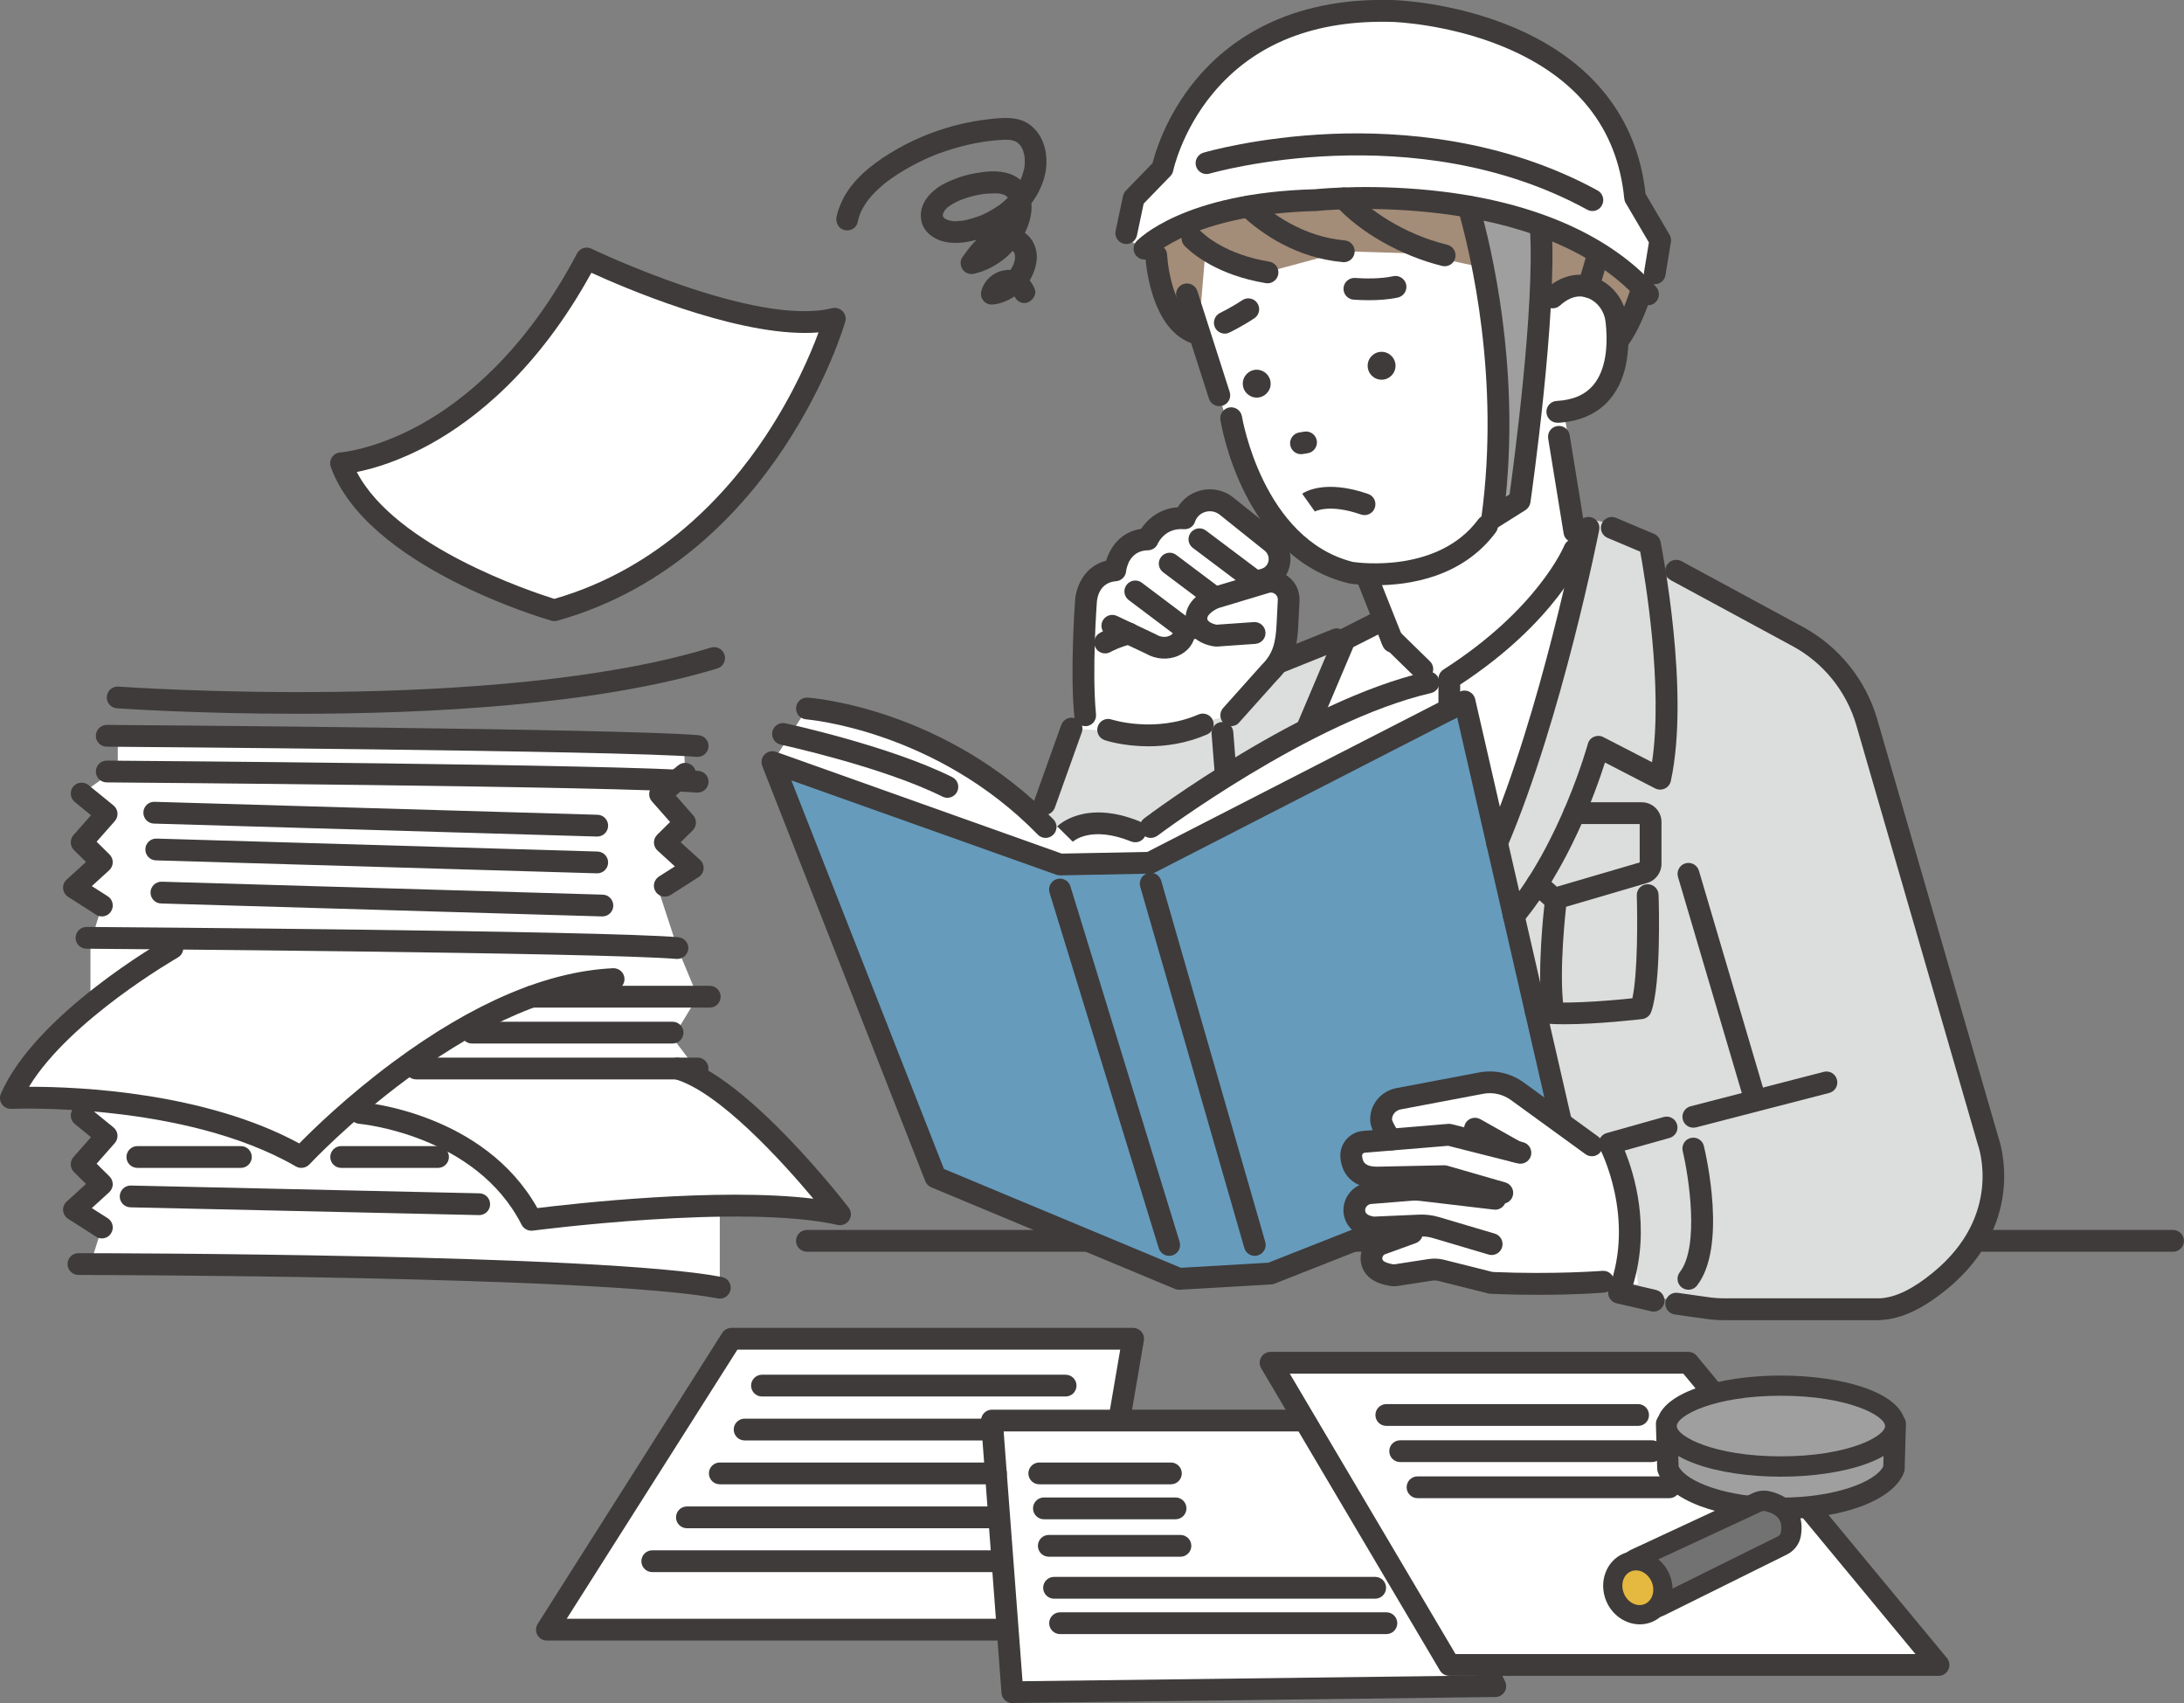 <?xml version="1.0" encoding="utf-8"?>
<!-- Generator: Adobe Illustrator 27.3.1, SVG Export Plug-In . SVG Version: 6.00 Build 0)  -->
<svg version="1.1" xmlns="http://www.w3.org/2000/svg" xmlns:xlink="http://www.w3.org/1999/xlink" x="0px" y="0px"
	 viewBox="0 0 286.85 223.65" style="enable-background:new 0 0 286.85 223.65;" xml:space="preserve">
<rect x="0" y="0" width="286.85" height="223.65" fill="#808080" stroke="none"/>
<style type="text/css">
	.st0{fill:#E5B83F;}
	.st1{fill:#669BBC;}
	.st2{fill:none;stroke:#000000;stroke-width:2;stroke-miterlimit:10;}
	.st3{fill:#E5B83F;stroke:#414042;stroke-width:4;stroke-miterlimit:10;}
	.st4{fill:#FFFFFF;}
	.st5{fill:#888888;}
	.st6{fill:#3E3B3A;}
	.st7{fill:#C8C9C8;}
	.st8{fill:#A7A9AC;stroke:#414042;stroke-width:2;stroke-miterlimit:10;}
	.st9{fill:#DBDDDC;}
	.st10{fill:#737272;}
	.st11{fill:#58595B;}
	.st12{fill:#414042;}
	.st13{fill:#D1D3D4;stroke:#414042;stroke-width:4;stroke-miterlimit:10;}
	.st14{fill:none;stroke:#414042;stroke-width:4;stroke-miterlimit:10;}
	.st15{fill:#DCDDDD;}
	.st16{fill:#A38C78;}
	.st17{fill:#9F9FA0;}
</style>
<g id="Layer_3">
</g>
<g id="Layer_1">
</g>
<g id="Layer_2">
	<g>
		<g>
			<g>
				<g>
					<path class="st6" d="M285.41,164.37H105.98c-0.79,0-1.43-0.64-1.43-1.43c0-0.79,0.64-1.43,1.43-1.43h179.43
						c0.79,0,1.43,0.64,1.43,1.43C286.85,163.73,286.21,164.37,285.41,164.37z"/>
				</g>
				<g>
					<g>
						<polygon class="st4" points="96.06,175.8 71.83,214 142.29,214 148.83,175.8 						"/>
						<path class="st6" d="M142.29,215.43H71.83c-0.52,0-1-0.28-1.25-0.74c-0.25-0.46-0.23-1.02,0.05-1.46l24.23-38.2
							c0.26-0.41,0.72-0.66,1.21-0.66h52.76c0.42,0,0.82,0.19,1.09,0.51c0.27,0.32,0.39,0.75,0.32,1.16l-6.54,38.2
							C143.58,214.93,142.99,215.43,142.29,215.43z M74.43,212.57h66.65l6.05-35.34H96.85L74.43,212.57z"/>
					</g>
					<g>
						<path class="st4" d="M11.87,166l1.52-4.81l-3.66-2.34l3.66-3.34l-2.66-2.62l3.29-3.72l-2.46-4.72l-10.12-0.27
							c0,0,6.27-9.01,10.44-12.2v-8.16l1.52-4.91l-4.75-2.6l4.75-3.08l-2.66-2.62l3.29-3.72l-3.29-2.68l4.73-3.39v-4.19l74.36,0.66
							l0.15,4.32l-2.11,1.72l2.11,4.68l-2.71,2.5l3.72,3.46l-4.29,3.56l2.28,6.96l2.66,6.39l-3.29,5.41l2.64,3.47
							c0,0,18.35,15.57,19.35,19.69c0,0-10.87-2.51-15.8-1.12v10.77C94.54,169.1,24.69,163.53,11.87,166z"/>
						<path class="st6" d="M39.11,93.73c-13.55,0-23.54-0.71-23.76-0.72c-0.79-0.06-1.38-0.74-1.32-1.53
							c0.06-0.79,0.75-1.38,1.53-1.32c0.49,0.04,49.59,3.51,77.81-5.12c0.76-0.23,1.56,0.19,1.79,0.95
							c0.23,0.76-0.19,1.56-0.95,1.79C78.28,92.63,55.95,93.73,39.11,93.73z"/>
						<path class="st6" d="M91.63,99.39c-0.04,0-0.08,0-0.12,0c-10.19-0.85-76.83-1.33-77.5-1.34c-0.79-0.01-1.43-0.65-1.42-1.44
							c0.01-0.79,0.65-1.42,1.44-1.42c2.75,0.02,67.42,0.49,77.72,1.35c0.79,0.07,1.37,0.76,1.31,1.54
							C92.99,98.82,92.36,99.39,91.63,99.39z"/>
						<path class="st6" d="M91.63,104.08c-0.04,0-0.08,0-0.12,0c-10.19-0.85-76.83-1.33-77.5-1.34c-0.79-0.01-1.43-0.65-1.42-1.44
							c0.01-0.79,0.65-1.42,1.43-1.42c0,0,0.01,0,0.01,0c2.75,0.02,67.42,0.49,77.72,1.35c0.79,0.07,1.37,0.76,1.31,1.54
							C92.99,103.52,92.36,104.08,91.63,104.08z"/>
						<path class="st6" d="M88.97,125.92c-0.04,0-0.08,0-0.12,0c-10.19-0.85-76.83-1.33-77.5-1.34c-0.79-0.01-1.43-0.65-1.42-1.44
							c0.01-0.79,0.65-1.42,1.43-1.42c0,0,0.01,0,0.01,0c2.75,0.02,67.42,0.49,77.72,1.35c0.79,0.07,1.37,0.76,1.31,1.54
							C90.33,125.35,89.71,125.92,88.97,125.92z"/>
						<path class="st6" d="M78.44,109.85c-0.01,0-0.03,0-0.04,0l-58.18-1.7c-0.79-0.02-1.41-0.68-1.39-1.47
							c0.02-0.79,0.68-1.42,1.47-1.39l58.18,1.7c0.79,0.02,1.41,0.68,1.39,1.47C79.85,109.24,79.21,109.85,78.44,109.85z"/>
						<path class="st6" d="M78.44,114.68c-0.01,0-0.03,0-0.04,0l-57.92-1.7c-0.79-0.02-1.41-0.68-1.39-1.47
							c0.02-0.79,0.69-1.42,1.47-1.39l57.92,1.7c0.79,0.02,1.41,0.68,1.39,1.47C79.85,114.07,79.21,114.68,78.44,114.68z"/>
						<path class="st6" d="M79.12,120.34c-0.01,0-0.03,0-0.04,0l-57.92-1.7c-0.79-0.02-1.41-0.68-1.39-1.47
							c0.02-0.79,0.69-1.41,1.47-1.39l57.92,1.7c0.79,0.02,1.41,0.68,1.39,1.47C80.53,119.73,79.89,120.34,79.12,120.34z"/>
						<path class="st6" d="M13.38,120.34c-0.26,0-0.53-0.07-0.77-0.23l-3.66-2.34c-0.37-0.24-0.62-0.64-0.66-1.08
							c-0.04-0.44,0.13-0.88,0.46-1.18l2.55-2.32l-1.58-1.56c-0.54-0.53-0.57-1.4-0.07-1.97l2.3-2.61l-2.13-1.74
							c-0.61-0.5-0.7-1.4-0.21-2.01c0.5-0.61,1.4-0.7,2.01-0.21l3.29,2.68c0.3,0.25,0.49,0.6,0.52,0.99
							c0.03,0.39-0.1,0.77-0.35,1.06l-2.39,2.71l1.69,1.67c0.28,0.28,0.43,0.65,0.43,1.05c-0.01,0.39-0.18,0.76-0.47,1.03
							l-2.28,2.08l2.09,1.33c0.67,0.43,0.86,1.31,0.44,1.98C14.32,120.11,13.85,120.34,13.38,120.34z"/>
						<path class="st6" d="M13.38,162.62c-0.26,0-0.53-0.07-0.77-0.23l-3.66-2.34c-0.37-0.24-0.62-0.64-0.66-1.08
							c-0.04-0.44,0.13-0.88,0.46-1.18l2.55-2.32l-1.58-1.56c-0.54-0.53-0.57-1.4-0.07-1.97l2.3-2.61l-2.13-1.74
							c-0.61-0.5-0.7-1.4-0.21-2.01c0.5-0.61,1.4-0.7,2.01-0.21l3.29,2.68c0.3,0.25,0.49,0.6,0.52,0.99
							c0.03,0.39-0.1,0.77-0.35,1.06l-2.39,2.71l1.69,1.67c0.28,0.28,0.43,0.65,0.43,1.05c-0.01,0.39-0.18,0.76-0.47,1.03
							l-2.28,2.08l2.09,1.33c0.67,0.43,0.86,1.31,0.44,1.98C14.32,162.39,13.85,162.62,13.38,162.62z"/>
						<path class="st6" d="M39.58,153.36c-0.24,0-0.49-0.06-0.72-0.19c-14.73-8.51-37.14-7.57-37.37-7.56
							c-0.49,0.02-0.96-0.21-1.24-0.62c-0.28-0.41-0.33-0.93-0.13-1.38c4.55-10.45,21.12-19.96,21.82-20.36
							c0.69-0.39,1.56-0.15,1.95,0.54c0.39,0.69,0.15,1.56-0.54,1.95c-0.15,0.09-14.2,8.15-19.54,16.97c0.07,0,0.14,0,0.21,0
							c6.39,0,22.86,0.71,35.29,7.44c1.74-1.78,6.23-6.17,12.32-10.69c10.48-7.77,20.2-11.91,28.89-12.32
							c0.79-0.03,1.46,0.57,1.5,1.36c0.04,0.79-0.57,1.46-1.36,1.5c-19.44,0.91-39.82,22.69-40.03,22.91
							C40.35,153.2,39.97,153.36,39.58,153.36z"/>
						<path class="st6" d="M93.23,132.31H69.79c-0.79,0-1.43-0.64-1.43-1.43s0.64-1.43,1.43-1.43h23.43c0.79,0,1.43,0.64,1.43,1.43
							S94.02,132.31,93.23,132.31z"/>
						<path class="st6" d="M88.34,137.03H61.99c-0.79,0-1.43-0.64-1.43-1.43c0-0.79,0.64-1.43,1.43-1.43h26.35
							c0.79,0,1.43,0.64,1.43,1.43C89.77,136.38,89.13,137.03,88.34,137.03z"/>
						<path class="st6" d="M91.62,141.74H54.65c-0.79,0-1.43-0.64-1.43-1.43c0-0.79,0.64-1.43,1.43-1.43h36.97
							c0.79,0,1.43,0.64,1.43,1.43C93.05,141.1,92.41,141.74,91.62,141.74z"/>
						<path class="st6" d="M69.79,161.61c-0.53,0-1.03-0.3-1.28-0.78c-6.01-11.84-21.19-13.25-21.34-13.26
							c-0.79-0.07-1.37-0.76-1.31-1.54c0.07-0.79,0.76-1.37,1.54-1.31c0.67,0.06,16.18,1.47,23.18,13.92
							c4.61-0.57,23.81-2.75,36.25-1.23c-4.04-4.82-12.41-14.09-18.25-15.72c-0.76-0.21-1.21-1-0.99-1.76
							c0.21-0.76,1-1.21,1.76-0.99c8.83,2.46,21.58,18.94,22.11,19.64c0.37,0.48,0.4,1.13,0.07,1.64c-0.32,0.51-0.93,0.76-1.52,0.63
							c-12.62-2.84-39.77,0.72-40.04,0.75C69.92,161.6,69.85,161.61,69.79,161.61z"/>
						<path class="st6" d="M94.54,170.53c-0.09,0-0.18-0.01-0.27-0.03c-15.48-3.01-83.29-3.08-83.97-3.08
							c-0.79,0-1.43-0.64-1.43-1.43c0-0.79,0.64-1.43,1.43-1.43c0,0,0,0,0,0c2.8,0,68.77,0.07,84.52,3.13
							c0.78,0.15,1.28,0.9,1.13,1.68C95.81,170.05,95.21,170.53,94.54,170.53z"/>
						<path class="st6" d="M62.94,159.56c-0.01,0-0.02,0-0.03,0l-45.78-1.02c-0.79-0.02-1.42-0.67-1.4-1.46
							c0.02-0.79,0.67-1.42,1.46-1.4l45.78,1.02c0.79,0.02,1.42,0.67,1.4,1.46C64.36,158.94,63.72,159.56,62.94,159.56z"/>
						<path class="st6" d="M31.64,153.36h-13.6c-0.79,0-1.43-0.64-1.43-1.43c0-0.79,0.64-1.43,1.43-1.43h13.6
							c0.79,0,1.43,0.64,1.43,1.43C33.07,152.72,32.43,153.36,31.64,153.36z"/>
						<path class="st6" d="M57.53,153.36H44.81c-0.79,0-1.43-0.64-1.43-1.43c0-0.79,0.64-1.43,1.43-1.43h12.72
							c0.79,0,1.43,0.64,1.43,1.43C58.96,152.72,58.32,153.36,57.53,153.36z"/>
					</g>
					<g>
						<path class="st4" d="M44.8,60.85c0,0,18.71-1.14,32.26-26.89c0,0,21.89,10.57,32.57,7.91c0,0-8.79,30.44-36.84,38.26
							C72.8,80.13,49.29,73.35,44.8,60.85z"/>
						<path class="st6" d="M72.8,81.56c-0.13,0-0.27-0.02-0.4-0.06c-0.99-0.28-24.27-7.13-28.95-20.18
							c-0.15-0.42-0.1-0.89,0.15-1.27c0.25-0.37,0.66-0.61,1.1-0.64c0.06,0,4.57-0.35,10.61-3.7c5.59-3.11,13.69-9.53,20.48-22.43
							c0.36-0.68,1.19-0.96,1.89-0.62c0.21,0.1,21.55,10.31,31.61,7.81c0.5-0.12,1.02,0.03,1.38,0.4c0.35,0.37,0.49,0.9,0.34,1.39
							c-0.09,0.32-2.32,7.92-8.08,16.59C97.59,66.9,88.1,77.35,73.18,81.51C73.06,81.54,72.93,81.56,72.8,81.56z M46.86,61.98
							C52,71.84,69.95,77.75,72.81,78.64c13.84-3.99,22.71-13.8,27.73-21.36c3.72-5.61,5.93-10.81,6.97-13.63
							c-0.58,0.05-1.19,0.07-1.81,0.07c-9.93,0-23.8-5.97-28.03-7.9c-7.03,12.81-15.34,19.29-21.14,22.49
							C52.38,60.6,48.91,61.57,46.86,61.98z"/>
					</g>
					<g>
						<polygon class="st4" points="130.28,186.54 132.97,222.22 196.39,221.42 179.08,186.54 						"/>
						<path class="st6" d="M132.97,223.65c-0.75,0-1.37-0.58-1.43-1.32l-2.69-35.68c-0.03-0.4,0.11-0.79,0.38-1.08
							c0.27-0.29,0.65-0.46,1.05-0.46h48.8c0.54,0,1.04,0.31,1.28,0.79l17.31,34.88c0.22,0.44,0.2,0.96-0.06,1.38
							c-0.26,0.42-0.71,0.68-1.2,0.68l-63.41,0.79C132.98,223.65,132.98,223.65,132.97,223.65z M131.82,187.97l2.48,32.8l59.79-0.75
							l-15.9-32.05H131.82z"/>
					</g>
					<g>
						<polygon class="st4" points="166.89,178.95 171.67,187.04 190.36,218.63 254.62,218.63 221.76,178.95 						"/>
						<path class="st6" d="M254.62,220.06h-64.27c-0.51,0-0.97-0.27-1.23-0.7l-23.47-39.68c-0.26-0.44-0.27-0.99-0.01-1.44
							c0.25-0.45,0.73-0.72,1.24-0.72h54.87c0.43,0,0.83,0.19,1.1,0.52l32.86,39.68c0.35,0.43,0.43,1.02,0.19,1.52
							C255.68,219.74,255.18,220.06,254.62,220.06z M191.17,217.2h60.41l-30.49-36.82H169.4L191.17,217.2z"/>
					</g>
					<g>
						<path class="st4" d="M168.05,86.97l12.83-5.17l8.8,6.94l18.5-17.92l6.97,3.2c0,0-13.34,56.73-26.57,60.1l-25.38-15.2
							L168.05,86.97z"/>
						<path class="st15" d="M160.55,89.61l16.1-5.67l-4.79,18.04l11.43,27l15.29-22.21l9.62-38.73l8.28,1.77l1.59,5.59l23.36,12.44
							l7.22,18.86l13.18,48.71c0,0-0.12,15.06-13.4,16.3l-26.01-0.21l-9.52-2.42l-0.99-17.89l-19.03-13l-32-4.38l-15.72-26.26
							L160.55,89.61z"/>
						<path class="st4" d="M142.52,93.92l-0.23-16.26c0,0,0.82-2.36,4.18-2.78c0,0,0.3-4.06,4.27-4.07c0,0,1.13-2.75,4.89-2.91
							c0,0,1.34-3.91,4.1-2.11l8.06,6.41l0.02,4.54l1.46,8.42l-8.39,10.08l0.1,3.65h-22.01L142.52,93.92z"/>
						<path class="st15" d="M134.34,118.06l6.39-22.39l11.02,0.71l9.94-2.46l1.5,24.99C163.2,118.91,135.97,127.44,134.34,118.06z"
							/>
						<path class="st4" d="M151.86,107.57c0,0,24.38-17.19,35.77-17.97c11.38-0.77,0.96,0,0.96,0l4.2,4.32l-40.43,24.14l-15.01,0.85
							l-35.88-18.83l4.53-7.04c0,0,19.32,0.7,31.35,16.49c0,0,5.53-4.1,11.78-0.56L151.86,107.57z"/>
						<path class="st4" d="M152.35,28.54l7.31,21.85l2.08,6.98c0,0,4.15,20.98,21.55,17.92c0,0,16.38-4.94,21.99-14.72l-0.52-21.92
							l3.43-19.99l-32.65-11.5L152.35,28.54z"/>
						<path class="st4" d="M200.84,41.49c0,0,5.13-7.37,10.62-1.72c0,0,5.26,11.66-6.71,14.31l-7.06-1.07L200.84,41.49z"/>
						<polygon class="st4" points="175.54,66.21 182.93,85.16 195.3,93.92 208.64,72.19 204.29,48.03 183.82,51.9 						"/>
						<path class="st16" d="M154.11,29.04c0.08,0.49,5.65,6.17,11.71,6.85L176.5,33l9.62,0.29l8.64,1.84l8.03,4.29l5.85-1.92
							l3.74,5.37l4.42-8.92l-22.15-23.59l-26.59,0.65l-14.49,13.44L154.11,29.04z"/>
						<path class="st17" d="M192.09,22.62c0,0,6.37,30.02,4.54,43.07l3.03-0.52c0,0,4.22-30.21,2.85-40.7l-5.89-7.7L192.09,22.62z"
							/>
						<path class="st16" d="M151.14,27.12c0,0,0.87,15.25,6.3,16.36l1.04-12.33l-4.15-6.68L151.14,27.12z"/>
						<path class="st4" d="M148.29,25.18v6.38l2.04,1.11c0,0,13.11-10.24,33.27-6.38c0,0,18.51-1.3,31.56,10.96l2.19-1.36l1.56-5.08
							l-4.16-4.89c0,0-3.18-21.66-27.94-24.1c0,0-20.88-4.16-30.92,12.75l-3,8.04L148.29,25.18z"/>
						<g>
							<polygon class="st1" points="101.46,100.07 122.87,154.59 154.85,167.93 166.89,167.22 206.05,151.78 192.36,92.11 
								151.06,113.29 139.22,113.52 							"/>
							<path class="st6" d="M154.85,169.36c-0.19,0-0.38-0.04-0.55-0.11l-31.99-13.34c-0.36-0.15-0.64-0.44-0.78-0.8l-21.41-54.51
								c-0.2-0.52-0.09-1.12,0.3-1.52c0.39-0.4,0.98-0.54,1.51-0.35l37.52,13.36l11.24-0.22l41.01-21.03
								c0.39-0.2,0.86-0.21,1.26-0.02c0.4,0.19,0.69,0.55,0.79,0.98l13.69,59.67c0.16,0.69-0.21,1.39-0.87,1.65l-39.16,15.44
								c-0.14,0.06-0.29,0.09-0.44,0.1l-12.04,0.7C154.91,169.36,154.88,169.36,154.85,169.36z M123.98,153.5l31.12,12.98
								l11.48-0.67l37.81-14.91l-13-56.68l-39.67,20.34c-0.19,0.1-0.41,0.15-0.63,0.16l-11.83,0.23c-0.17,0-0.34-0.02-0.51-0.08
								l-34.81-12.39L123.98,153.5z"/>
						</g>
						<path class="st4" d="M211.89,151.21l-13.93-8.64l-6.85-0.22l-8.62,2.47c0,0-2.02,3.3,0.25,4.81l-4.7,0.78
							c0,0-1.86,3.57,1.59,4.8c0,0-4.38,4.54,0.05,5.86l2.34,0.84c0,0-4.74,2.18-0.64,5.14l7.89-0.23l6.55,1.64l19.32,0.13
							l-1.59-11.96L211.89,151.21z"/>
						<path class="st6" d="M160.14,53.33c-0.61,0-1.17-0.39-1.36-0.99l-4.25-13.25c-0.24-0.75,0.17-1.56,0.93-1.8
							c0.75-0.24,1.56,0.17,1.8,0.93l4.25,13.25c0.24,0.75-0.17,1.56-0.93,1.8C160.43,53.31,160.28,53.33,160.14,53.33z"/>
						<path class="st6" d="M180.72,76.85c-2.01,0-3.39-0.22-3.56-0.25c-0.03-0.01-0.07-0.01-0.1-0.02
							c-13.76-3.41-16.65-20.71-16.77-21.44c-0.12-0.78,0.41-1.51,1.19-1.64c0.78-0.12,1.51,0.41,1.64,1.19l0,0
							c0.03,0.16,2.71,16.11,14.57,19.1c0.77,0.12,11.22,1.51,16.47-5.59c0.47-0.64,1.37-0.77,2-0.3c0.64,0.47,0.77,1.37,0.3,2
							C192.05,75.86,184.98,76.85,180.72,76.85z"/>
						<path class="st6" d="M204.54,55.51c-0.75,0-1.38-0.59-1.43-1.35c-0.05-0.79,0.56-1.47,1.35-1.51c2.16-0.12,3.74-0.81,4.82-2.1
							c1.96-2.34,1.84-6.19,1.6-8.28c-0.16-1.4-1.02-2.58-2.22-3.09c-0.46-0.19-1.87-0.78-3.77,0.94c-0.59,0.53-1.49,0.48-2.02-0.1
							c-0.53-0.59-0.49-1.49,0.1-2.02c2.1-1.9,4.51-2.41,6.8-1.45c2.15,0.91,3.67,2.97,3.95,5.4c0.36,3.11,0.27,7.45-2.25,10.45
							c-1.59,1.9-3.9,2.95-6.85,3.12C204.6,55.51,204.57,55.51,204.54,55.51z"/>
						<path class="st6" d="M166.89,50.38c0,1.01-0.82,1.83-1.83,1.83c-1.01,0-1.83-0.82-1.83-1.83c0-1.01,0.82-1.83,1.83-1.83
							C166.07,48.56,166.89,49.37,166.89,50.38z"/>
						<circle class="st6" cx="181.46" cy="48.03" r="1.83"/>
						<path class="st6" d="M179.77,39.42c-0.72,0-1.4-0.03-1.98-0.07c-0.79-0.05-1.38-0.74-1.33-1.52c0.05-0.79,0.74-1.38,1.52-1.33
							c1.13,0.08,3.29,0.15,5-0.23c0.77-0.17,1.53,0.32,1.71,1.09c0.17,0.77-0.32,1.54-1.09,1.71
							C182.36,39.34,181,39.42,179.77,39.42z"/>
						<path class="st6" d="M160.87,43.81c-0.53,0-1.05-0.3-1.29-0.81c-0.34-0.71-0.04-1.57,0.67-1.91l0,0
							c0.01-0.01,1.47-0.71,2.91-1.67c0.66-0.44,1.55-0.26,1.98,0.39c0.44,0.66,0.26,1.55-0.39,1.98c-1.62,1.08-3.2,1.84-3.27,1.87
							C161.28,43.76,161.07,43.81,160.87,43.81z"/>
						<path class="st6" d="M170.87,59.64c-0.69,0-1.29-0.5-1.41-1.2c-0.13-0.78,0.4-1.52,1.18-1.65l0.66-0.11
							c0.78-0.13,1.52,0.4,1.65,1.18c0.13,0.78-0.4,1.52-1.18,1.65l-0.66,0.11C171.03,59.63,170.95,59.64,170.87,59.64z"/>
						<path class="st6" d="M179.22,67.64c-0.16,0-0.31-0.03-0.47-0.08c-4.24-1.47-6.09-0.38-6.1-0.37c0.03-0.02,0.04-0.03,0.04-0.03
							l-1.66-2.33c0.29-0.2,2.98-1.94,8.66,0.03c0.75,0.26,1.14,1.07,0.88,1.82C180.37,67.27,179.81,67.64,179.22,67.64z"/>
						<path class="st6" d="M142.52,95.35c-0.73,0-1.35-0.55-1.42-1.29c-0.56-5.84,0.05-14.5,0.1-15.13c0.07-1.6,1.03-4.52,4.08-5.3
							c0.51-1.68,1.85-3.78,4.59-4.18c0.8-1.22,2.4-2.68,4.82-2.84c0.64-1.07,1.67-1.84,2.91-2.18c1.54-0.42,3.14-0.09,4.39,0.91
							l5.9,4.72c1.16,0.93,1.75,2.36,1.57,3.84c-0.17,1.44-1.05,2.67-2.35,3.29c-0.51,0.24-1.09,0.4-1.73,0.48
							c-0.56,1.34-1.8,2.92-4.1,3.33c-0.79,1.26-2.29,2.77-4.45,2.92c-0.28,0.82-0.9,1.67-2.08,2.19c-1.35,0.59-2.94,0.48-4.27-0.29
							l-5-2.36c-0.71-0.34-1.02-1.19-0.68-1.9c0.34-0.71,1.19-1.02,1.9-0.68l5.06,2.39c0.04,0.02,0.09,0.04,0.13,0.07
							c0.54,0.33,1.18,0.38,1.71,0.15c0.51-0.22,0.6-0.58,0.57-0.85c-0.1-0.47,0.05-0.93,0.39-1.27c0.34-0.35,0.85-0.46,1.33-0.36
							c2.12,0.45,3.13-1.82,3.17-1.92c0.22-0.5,0.7-0.84,1.25-0.86c2.11-0.1,2.52-1.83,2.58-2.17c0.11-0.72,0.73-1.22,1.46-1.2
							c0.64,0.02,1.15-0.06,1.54-0.25c0.58-0.27,0.7-0.81,0.73-1.03c0.06-0.49-0.14-0.97-0.52-1.27l-5.9-4.72
							c-0.53-0.42-1.2-0.56-1.85-0.38c-0.64,0.17-1.13,0.62-1.37,1.23c-0.01,0.03-0.02,0.05-0.02,0.06
							c-0.2,0.64-0.81,1.04-1.48,0.99c-2.4-0.19-3.32,1.69-3.42,1.91c-0.22,0.52-0.72,0.85-1.29,0.86c-2.42,0.04-2.82,2.34-2.87,2.8
							c-0.08,0.68-0.63,1.21-1.31,1.26c-2.27,0.17-2.5,2.34-2.53,2.77c0,0.01,0,0.03,0,0.04c-0.01,0.09-0.66,8.98-0.11,14.67
							c0.08,0.79-0.5,1.49-1.29,1.56C142.61,95.35,142.56,95.35,142.52,95.35z"/>
						<path class="st6" d="M164.78,77.69c-0.3,0-0.6-0.09-0.86-0.29l-7.25-5.45c-0.63-0.48-0.76-1.37-0.28-2
							c0.48-0.63,1.37-0.76,2-0.28l7.25,5.45c0.63,0.48,0.76,1.37,0.28,2C165.64,77.5,165.21,77.69,164.78,77.69z"/>
						<path class="st6" d="M160.88,80.89c-0.3,0-0.6-0.09-0.86-0.29l-7.25-5.45c-0.63-0.48-0.76-1.37-0.28-2
							c0.48-0.63,1.37-0.76,2-0.28l7.25,5.45c0.63,0.48,0.76,1.37,0.28,2C161.74,80.69,161.32,80.89,160.88,80.89z"/>
						<path class="st6" d="M155.58,83.96c-0.3,0-0.6-0.09-0.86-0.29l-6.47-4.87c-0.63-0.48-0.76-1.37-0.28-2
							c0.48-0.63,1.37-0.76,2-0.28l6.47,4.87c0.63,0.48,0.76,1.37,0.28,2C156.44,83.76,156.02,83.96,155.58,83.96z"/>
						<path class="st6" d="M150.83,98c-3.26,0-5.58-0.75-5.74-0.81c-0.75-0.25-1.15-1.06-0.9-1.81c0.25-0.75,1.06-1.15,1.81-0.9l0,0
							c0.06,0.02,5.69,1.82,11.41-0.66c0.72-0.31,1.57,0.02,1.88,0.74c0.31,0.72-0.02,1.57-0.74,1.88
							C155.78,97.64,153.08,98,150.83,98z"/>
						<path class="st6" d="M145.15,85.8c-0.5,0-0.99-0.26-1.25-0.73c-0.39-0.69-0.14-1.56,0.54-1.95c0.06-0.04,1.56-0.87,3.52-1.33
							c0.77-0.18,1.54,0.3,1.72,1.07c0.18,0.77-0.3,1.54-1.07,1.72c-1.54,0.36-2.75,1.03-2.77,1.04
							C145.63,85.74,145.39,85.8,145.15,85.8z"/>
						<path class="st6" d="M137.19,107.02c-0.16,0-0.32-0.03-0.48-0.08c-0.74-0.27-1.13-1.08-0.87-1.83l3.55-9.92
							c0.27-0.74,1.09-1.13,1.83-0.87c0.74,0.27,1.13,1.08,0.87,1.83l-3.55,9.92C138.32,106.65,137.77,107.02,137.19,107.02z"/>
						<path class="st6" d="M160.97,102.96c-0.74,0-1.37-0.57-1.42-1.32l-0.42-5.29c-0.06-0.79,0.53-1.48,1.31-1.54
							c0.79-0.06,1.48,0.53,1.54,1.31l0.42,5.29c0.06,0.79-0.53,1.48-1.31,1.54C161.04,102.96,161.01,102.96,160.97,102.96z"/>
						<path class="st6" d="M153.56,164.91c-0.61,0-1.18-0.4-1.37-1.01l-14.34-46.67c-0.23-0.76,0.19-1.56,0.95-1.79
							c0.76-0.23,1.56,0.19,1.79,0.95l14.34,46.67c0.23,0.76-0.19,1.56-0.95,1.79C153.84,164.89,153.7,164.91,153.56,164.91z"/>
						<path class="st6" d="M164.8,164.91c-0.62,0-1.19-0.41-1.37-1.04l-13.67-47.44c-0.22-0.76,0.22-1.55,0.98-1.77
							c0.76-0.22,1.55,0.22,1.77,0.98l13.67,47.44c0.22,0.76-0.22,1.55-0.98,1.77C165.07,164.89,164.93,164.91,164.8,164.91z"/>
						<path class="st6" d="M151.14,110.03c-0.43,0-0.86-0.2-1.14-0.57c-0.48-0.63-0.35-1.53,0.28-2
							c0.84-0.63,20.67-15.48,37.02-19.24c0.77-0.18,1.54,0.3,1.72,1.07c0.18,0.77-0.3,1.54-1.07,1.72
							c-15.75,3.63-35.74,18.59-35.94,18.74C151.74,109.93,151.44,110.03,151.14,110.03z"/>
						<path class="st6" d="M149.11,110.6c-0.18,0-0.36-0.03-0.54-0.1c-5.28-2.14-7.6-0.04-7.69,0.05l0.02-0.02l-2.04-2.01
							c0.15-0.15,3.63-3.57,10.79-0.67c0.73,0.3,1.09,1.13,0.79,1.86C150.21,110.27,149.68,110.6,149.11,110.6z"/>
						<path class="st6" d="M137.33,110.03c-0.37,0-0.74-0.14-1.02-0.43c-13.4-13.74-30.26-15.12-30.43-15.14
							c-0.79-0.06-1.38-0.74-1.32-1.53c0.06-0.79,0.74-1.38,1.53-1.32c0.73,0.05,18.09,1.44,32.27,15.99
							c0.55,0.57,0.54,1.47-0.03,2.02C138.05,109.89,137.69,110.03,137.33,110.03z"/>
						<path class="st6" d="M124.43,104.76c-0.21,0-0.43-0.05-0.64-0.15c-7.85-3.92-21.12-6.8-21.25-6.83
							c-0.77-0.17-1.26-0.93-1.1-1.7c0.17-0.77,0.93-1.26,1.7-1.1c0.56,0.12,13.75,2.99,21.93,7.07c0.71,0.35,0.99,1.21,0.64,1.92
							C125.46,104.47,124.96,104.76,124.43,104.76z"/>
						<path class="st6" d="M182.93,85.71c-0.57,0-1.11-0.34-1.33-0.9l-3.3-8.3c-0.29-0.73,0.07-1.57,0.8-1.86
							c0.73-0.29,1.57,0.07,1.86,0.8l3.3,8.3c0.29,0.73-0.07,1.57-0.8,1.86C183.29,85.68,183.11,85.71,182.93,85.71z"/>
						<path class="st6" d="M206.78,71.25c-0.69,0-1.3-0.5-1.41-1.2l-2.03-12.46c-0.13-0.78,0.4-1.52,1.18-1.64
							c0.78-0.13,1.52,0.4,1.64,1.18l2.03,12.46c0.13,0.78-0.4,1.52-1.18,1.64C206.93,71.25,206.85,71.25,206.78,71.25z"/>
						<path class="st6" d="M195.99,69.48c-0.27,0-0.54-0.08-0.77-0.23c-0.47-0.3-0.72-0.84-0.64-1.4
							c2.45-18.06-1.34-34.23-3.08-40.34c-0.22-0.76,0.22-1.55,0.98-1.77c0.76-0.22,1.55,0.22,1.77,0.98
							c1.7,5.95,5.28,21.14,3.52,38.51l0.5-0.31c0.55-3.96,3.33-24.82,2.68-34.78c-0.05-0.79,0.55-1.47,1.33-1.52
							c0.79-0.05,1.47,0.55,1.52,1.33c0.73,11.26-2.65,35.02-2.79,36.02c-0.06,0.42-0.3,0.78-0.65,1.01l-3.59,2.26
							C196.51,69.4,196.25,69.48,195.99,69.48z"/>
						<path class="st6" d="M212.44,46.24c-0.31,0-0.62-0.1-0.88-0.3c-0.62-0.49-0.74-1.38-0.25-2.01c1.65-2.12,2.74-5.67,2.75-5.7
							c0.23-0.76,1.03-1.18,1.78-0.95c0.76,0.23,1.18,1.03,0.95,1.78c-0.05,0.17-1.25,4.08-3.23,6.63
							C213.29,46.05,212.87,46.24,212.44,46.24z"/>
						<path class="st6" d="M208.64,39.1c-0.13,0-0.27-0.02-0.4-0.06c-0.76-0.22-1.19-1.02-0.97-1.77l1.04-3.56
							c0.22-0.76,1.02-1.19,1.77-0.97c0.76,0.22,1.19,1.02,0.97,1.77l-1.04,3.56C209.83,38.69,209.26,39.1,208.64,39.1z"/>
						<path class="st6" d="M166.48,37.2c-0.08,0-0.16-0.01-0.24-0.02c-6.23-1.04-9.51-3.75-10.63-4.87c-0.56-0.56-0.56-1.46,0-2.02
							c0.56-0.56,1.46-0.56,2.02,0c0.72,0.72,3.51,3.15,9.08,4.07c0.78,0.13,1.31,0.87,1.18,1.65
							C167.77,36.7,167.17,37.2,166.48,37.2z"/>
						<path class="st6" d="M176.5,34.43c-0.04,0-0.09,0-0.13-0.01c-6.13-0.55-10.67-3.71-13.4-6.26c-0.58-0.54-0.61-1.45-0.07-2.02
							c0.54-0.58,1.45-0.61,2.02-0.07c1.97,1.84,6.1,5,11.7,5.5c0.79,0.07,1.37,0.77,1.3,1.55
							C177.86,33.87,177.24,34.43,176.5,34.43z"/>
						<path class="st6" d="M189.75,34.96c-0.11,0-0.23-0.01-0.34-0.04c-5.32-1.3-10.8-4.4-13.97-7.91c-0.53-0.59-0.48-1.49,0.1-2.02
							c0.59-0.53,1.49-0.48,2.02,0.1c2.13,2.36,6.69,5.63,12.52,7.05c0.77,0.19,1.24,0.96,1.05,1.73
							C190.98,34.52,190.4,34.96,189.75,34.96z"/>
						<path class="st6" d="M217.35,37.32c-0.08,0-0.15-0.01-0.23-0.02c-0.78-0.13-1.31-0.86-1.18-1.64l0.63-3.82l-3.05-5.19
							c-0.11-0.18-0.17-0.38-0.19-0.59c-0.9-9.21-6.21-15.9-15.79-19.89c-7.32-3.05-14.51-3.29-14.58-3.29
							c-10.27-0.32-18.24,2.84-23.68,9.41c-4.09,4.94-5.18,10.08-5.19,10.13c-0.05,0.27-0.19,0.52-0.38,0.71l-3.5,3.61l-0.88,4.17
							c-0.16,0.77-0.92,1.27-1.7,1.1c-0.77-0.16-1.27-0.92-1.1-1.7l0.97-4.57c0.06-0.26,0.18-0.51,0.37-0.7l3.51-3.62
							c0.36-1.43,1.76-6.17,5.6-10.85c4.15-5.06,12.04-11,26.06-10.56c0.31,0.01,7.71,0.25,15.51,3.48
							c10.42,4.31,16.49,11.9,17.58,21.97l3.15,5.36c0.17,0.29,0.23,0.63,0.18,0.96l-0.71,4.33
							C218.64,36.82,218.04,37.32,217.35,37.32z"/>
						<path class="st6" d="M209.15,27.71c-0.23,0-0.47-0.06-0.69-0.18c-22.77-12.46-49.32-4.81-49.59-4.73
							c-0.76,0.22-1.55-0.21-1.78-0.97c-0.22-0.76,0.21-1.55,0.97-1.78c0.28-0.08,7.06-2.06,16.85-2.47
							c9.05-0.37,22.46,0.62,34.92,7.43c0.69,0.38,0.95,1.25,0.57,1.94C210.15,27.44,209.66,27.71,209.15,27.71z"/>
						<path class="st6" d="M196.63,112.13c-0.19,0-0.38-0.04-0.56-0.11c-0.73-0.31-1.07-1.15-0.76-1.88
							c7.14-16.79,11.87-40.86,11.92-41.1c0.15-0.78,0.9-1.28,1.68-1.13c0.78,0.15,1.28,0.9,1.13,1.68
							c-0.05,0.24-4.84,24.6-12.1,41.67C197.71,111.8,197.18,112.13,196.63,112.13z"/>
						<path class="st6" d="M198.83,121.71c-0.32,0-0.65-0.11-0.92-0.33c-0.61-0.51-0.68-1.41-0.18-2.02
							c7.18-8.56,10.79-21.55,10.82-21.68c0.11-0.42,0.41-0.76,0.8-0.93c0.4-0.17,0.85-0.16,1.23,0.04l6.4,3.3
							c1.49-9.91-0.93-24.25-1.55-27.65l-4.29-1.81c-0.73-0.31-1.07-1.15-0.76-1.87c0.31-0.73,1.15-1.07,1.87-0.76l5,2.11
							c0.44,0.18,0.75,0.57,0.85,1.04c0.16,0.8,3.89,19.7,1.35,31.41c-0.09,0.43-0.39,0.8-0.79,0.99c-0.4,0.19-0.87,0.18-1.27-0.02
							l-6.59-3.4c-1.25,3.92-4.81,13.83-10.88,21.08C199.64,121.53,199.23,121.71,198.83,121.71z"/>
						<path class="st6" d="M190.36,94.57c-0.79,0-1.43-0.64-1.43-1.43v-4.01c0-0.49,0.25-0.94,0.66-1.21
							c12.4-7.92,15.83-16.19,15.86-16.27c0.29-0.73,1.13-1.09,1.86-0.79c0.73,0.29,1.09,1.13,0.79,1.86
							c-0.15,0.37-3.69,8.9-16.32,17.18v3.23C191.79,93.93,191.15,94.57,190.36,94.57z"/>
						<path class="st6" d="M171.67,97.1c-0.19,0-0.38-0.04-0.56-0.11c-0.73-0.31-1.07-1.15-0.76-1.88l4.97-11.73
							c0.13-0.31,0.37-0.56,0.67-0.72l4.24-2.15c0.7-0.36,1.57-0.08,1.92,0.63c0.36,0.7,0.08,1.57-0.63,1.92l-3.77,1.91l-4.77,11.25
							C172.76,96.77,172.23,97.1,171.67,97.1z"/>
						<path class="st6" d="M186.81,89.29c-0.36,0-0.72-0.14-1-0.41l-4.01-3.92c-0.57-0.55-0.58-1.46-0.02-2.02
							c0.55-0.57,1.46-0.58,2.02-0.02l4.01,3.92c0.57,0.55,0.58,1.46,0.02,2.02C187.55,89.15,187.18,89.29,186.81,89.29z"/>
						<path class="st6" d="M246.93,173.36H226.5c-0.84,0-1.68-0.06-2.51-0.18l-4.03-0.57c-0.78-0.11-1.33-0.84-1.22-1.62
							c0.11-0.78,0.83-1.33,1.62-1.22l4.03,0.57c0.69,0.1,1.4,0.15,2.1,0.15h20.4c2.06-0.1,4.37-1.22,7.06-3.44
							c9.09-7.49,5.95-16.42,5.81-16.8c-0.01-0.03-0.02-0.07-0.03-0.1l-15.92-54.93c-1.28-4.41-4.32-8.19-8.36-10.37l-15.98-8.65
							c-0.69-0.38-0.95-1.24-0.58-1.94c0.38-0.69,1.24-0.95,1.94-0.58l15.98,8.65c4.7,2.55,8.26,6.96,9.74,12.09l15.91,54.89
							c0.16,0.44,1.01,3.08,0.71,6.66c-0.3,3.53-1.83,8.7-7.41,13.28c-3.2,2.63-6.07,3.97-8.78,4.09
							C246.97,173.36,246.95,173.36,246.93,173.36z"/>
						<path class="st6" d="M222.4,148.08c-0.64,0-1.22-0.43-1.38-1.07c-0.2-0.76,0.26-1.55,1.03-1.74l17.48-4.52
							c0.76-0.2,1.55,0.26,1.74,1.03c0.2,0.76-0.26,1.55-1.03,1.74l-17.48,4.52C222.64,148.06,222.52,148.08,222.4,148.08z"/>
						<path class="st6" d="M230.17,144.65c-0.62,0-1.19-0.4-1.37-1.03l-8.41-28.47c-0.22-0.76,0.21-1.55,0.97-1.78
							c0.76-0.22,1.55,0.21,1.78,0.97l8.41,28.47c0.22,0.76-0.21,1.55-0.97,1.78C230.44,144.63,230.31,144.65,230.17,144.65z"/>
						<path class="st6" d="M217.19,172.23c-0.11,0-0.22-0.01-0.32-0.04l-4.55-1.05c-0.4-0.09-0.74-0.36-0.94-0.72
							c-0.19-0.36-0.22-0.79-0.08-1.18c3.55-9.36-1.12-18.3-1.16-18.39c-0.2-0.38-0.22-0.84-0.05-1.24c0.17-0.4,0.51-0.7,0.93-0.82
							l7.49-2.11c0.76-0.21,1.55,0.23,1.76,0.99c0.21,0.76-0.23,1.55-0.99,1.76l-5.89,1.65c1.24,3.04,3.4,9.98,1.11,17.61l3.01,0.7
							c0.77,0.18,1.25,0.95,1.07,1.72C218.43,171.78,217.85,172.23,217.19,172.23z"/>
						<path class="st6" d="M209.08,151.83c-0.29,0-0.59-0.09-0.84-0.27l-9.79-7.11c-1.05-0.76-2.37-1.06-3.64-0.82l-10.84,2.05
							c-0.68,0.13-1.17,0.72-1.14,1.36c0.1,0.35,0.59,1.24,0.82,1.48c0.6,0.48,0.71,1.36,0.24,1.98c-0.48,0.63-1.38,0.75-2.01,0.27
							c-0.77-0.59-1.81-2.48-1.9-3.43c-0.19-2.14,1.3-4.06,3.45-4.46l10.84-2.05c2.04-0.39,4.17,0.09,5.85,1.31l9.79,7.11
							c0.64,0.46,0.78,1.36,0.32,2C209.96,151.63,209.52,151.83,209.08,151.83z M183.62,148.49c0.01,0,0.01,0.01,0.02,0.01
							C183.63,148.5,183.62,148.49,183.62,148.49z"/>
						<path class="st6" d="M197.32,158.07c-0.13,0-0.27-0.02-0.4-0.06l-7.38-2.13l-8.52,0.17c-2.91,0.05-4.77-1.47-4.97-4.08
							c-0.13-1.76,1.19-3.31,2.96-3.46l11.19-0.93c0.16-0.01,0.32,0,0.47,0.04l9.37,2.37c0.77,0.19,1.23,0.97,1.04,1.74
							c-0.19,0.77-0.97,1.23-1.74,1.04l-9.14-2.31l-10.95,0.91c-0.21,0.02-0.36,0.19-0.35,0.39c0.05,0.71,0.26,1.47,2.06,1.44
							l8.73-0.18c0.14,0,0.29,0.02,0.43,0.06l7.59,2.19c0.76,0.22,1.2,1.01,0.98,1.77C198.51,157.66,197.94,158.07,197.32,158.07z"
							/>
						<path class="st6" d="M199.05,152.64c-0.24,0-0.48-0.06-0.7-0.18l-5.33-3c-0.69-0.39-0.93-1.26-0.55-1.95
							c0.39-0.69,1.26-0.93,1.95-0.55l5.33,3c0.69,0.39,0.93,1.26,0.55,1.95C200.03,152.37,199.55,152.64,199.05,152.64z"/>
						<path class="st6" d="M195.92,164.8c-0.13,0-0.27-0.02-0.41-0.06l-7.33-2.17c-0.55-0.16-1.11-0.23-1.68-0.21l-6.05,0.26
							c-0.08,0-0.17,0-0.25-0.01c-2.25-0.3-3.16-1.5-3.52-2.44c-0.4-1.06-0.28-2.22,0.33-3.19c0.63-0.99,1.7-1.64,2.86-1.73
							l5.37-0.43c0.52-0.04,1.05-0.03,1.57,0.03l9.74,1.15c0.78,0.09,1.35,0.8,1.25,1.59c-0.09,0.78-0.8,1.35-1.59,1.25l-9.74-1.15
							c-0.33-0.04-0.68-0.05-1.01-0.02l-5.37,0.43c-0.27,0.02-0.52,0.17-0.67,0.41c-0.07,0.12-0.18,0.36-0.08,0.64
							c0.12,0.31,0.49,0.51,1.11,0.61l5.92-0.26c0.89-0.04,1.77,0.07,2.62,0.32l7.33,2.17c0.76,0.22,1.19,1.02,0.97,1.78
							C197.1,164.4,196.53,164.8,195.92,164.8z"/>
						<path class="st6" d="M201.99,170.03c-1.87,0-3.97-0.04-6.22-0.14c-0.1,0-0.19-0.02-0.28-0.04l-6.55-1.64
							c-0.28-0.07-0.58-0.09-0.86-0.04l-4.47,0.69c-0.36,0.06-0.73,0.05-1.09-0.01c-0.98-0.16-1.79-0.47-2.41-0.9
							c-1.02-0.71-1.54-1.92-1.38-3.16c0.17-1.28,1.02-2.34,2.22-2.78l4.03-1.46c0.74-0.27,1.56,0.12,1.83,0.86
							c0.27,0.74-0.12,1.56-0.86,1.83l-4.03,1.46c-0.29,0.11-0.35,0.38-0.36,0.46c-0.02,0.13,0,0.32,0.18,0.44
							c0.18,0.13,0.55,0.31,1.24,0.42c0.06,0.01,0.13,0.01,0.19,0l4.47-0.69c0.67-0.1,1.34-0.07,2,0.09l6.41,1.61
							c8.13,0.35,14.35-0.15,14.41-0.15c0.79-0.06,1.48,0.52,1.54,1.31c0.06,0.79-0.52,1.48-1.31,1.54
							C210.5,169.76,207.09,170.03,201.99,170.03z"/>
						<path class="st6" d="M221.76,169.36c-0.31,0-0.61-0.1-0.88-0.3c-0.62-0.48-0.74-1.38-0.25-2.01
							c2.62-3.38,1.16-12.62,0.38-15.9c-0.18-0.77,0.29-1.54,1.06-1.72c0.77-0.18,1.54,0.29,1.72,1.06
							c0.32,1.34,3.03,13.25-0.9,18.32C222.61,169.17,222.19,169.36,221.76,169.36z"/>
						<path class="st6" d="M204.12,119.46c-0.35,0-0.69-0.13-0.95-0.36l-2.21-1.98c-0.59-0.53-0.64-1.43-0.11-2.02
							c0.53-0.59,1.43-0.64,2.02-0.11l1.61,1.45l10.88-3.19v-5.04h-8.58c-0.79,0-1.43-0.64-1.43-1.43s0.64-1.43,1.43-1.43h8.85
							c1.43,0,2.59,1.16,2.59,2.59v5.51c0,1.14-0.77,2.17-1.86,2.49l-11.83,3.47C204.39,119.44,204.26,119.46,204.12,119.46z
							 M215.63,108.2L215.63,108.2L215.63,108.2z"/>
						<path class="st6" d="M205.5,134.5c-1.6,0-3.06-0.08-4.11-0.31c-0.77-0.17-1.26-0.93-1.09-1.7c0.17-0.77,0.93-1.26,1.7-1.09
							c2.59,0.57,9.13,0.04,12.4-0.31c0.72-3.32,0.67-10.69,0.58-13.5c-0.03-0.79,0.59-1.45,1.38-1.48
							c0.79-0.02,1.45,0.59,1.48,1.38c0.04,1.19,0.35,11.69-0.97,15.39c-0.18,0.51-0.64,0.87-1.18,0.94
							C215.39,133.85,209.93,134.5,205.5,134.5z M215.52,132.39L215.52,132.39L215.52,132.39z"/>
						<path class="st6" d="M203.95,133.82c-0.7,0-1.32-0.52-1.42-1.24c-0.69-5.1,0.29-13.52,0.33-13.88
							c0.09-0.78,0.8-1.34,1.59-1.25c0.78,0.09,1.35,0.8,1.25,1.59c-0.01,0.08-0.98,8.41-0.34,13.15c0.11,0.78-0.44,1.5-1.23,1.61
							C204.08,133.82,204.02,133.82,203.95,133.82z"/>
						<path class="st4" d="M159.41,83.43l8.98-0.3l0.61-5.48l-1.2-0.92l-9.02,3.35C158.79,80.08,155.38,82.48,159.41,83.43z"/>
						<path class="st6" d="M161.71,95.35c-0.34,0-0.68-0.12-0.95-0.36c-0.59-0.53-0.64-1.43-0.11-2.02l5.01-5.6
							c0.02-0.02,0.04-0.05,0.06-0.07c1.49-1.46,1.83-2.95,1.95-5.36l0.16-3.18c0.02-0.43-0.25-0.68-0.37-0.77
							c-0.12-0.09-0.44-0.27-0.85-0.12c-0.03,0.01-0.06,0.02-0.09,0.03l-6.45,1.94c-0.72,0.28-1.34,0.83-1.46,1.16
							c-0.08,0.22-0.04,0.34,0.01,0.42c0.11,0.2,0.46,0.46,1.09,0.6c0.02,0.01,0.05,0.01,0.09,0.01l4.88-0.34
							c0.79-0.05,1.47,0.54,1.53,1.33c0.06,0.79-0.54,1.47-1.33,1.53l-4.98,0.35c-0.06,0-0.12,0-0.19,0
							c-0.22-0.01-0.41-0.04-0.6-0.08c-1.37-0.29-2.43-1-2.99-2c-0.47-0.84-0.54-1.82-0.21-2.77c0.51-1.46,2.04-2.48,3.19-2.91
							c0.03-0.01,0.06-0.02,0.09-0.03l6.46-1.94c1.18-0.42,2.48-0.24,3.49,0.5c1.03,0.75,1.6,1.95,1.54,3.22l-0.16,3.18
							c-0.12,2.39-0.43,4.91-2.77,7.22l-4.98,5.56C162.5,95.19,162.11,95.35,161.71,95.35z"/>
						<path class="st6" d="M87.32,117.74c-0.47,0-0.93-0.23-1.21-0.66c-0.43-0.67-0.23-1.55,0.44-1.98l2.09-1.33l-2.28-2.08
							c-0.29-0.26-0.46-0.64-0.47-1.03c-0.01-0.39,0.15-0.77,0.43-1.05l1.69-1.67l-2.39-2.71c-0.26-0.29-0.39-0.68-0.35-1.06
							c0.03-0.39,0.22-0.75,0.52-0.99l3.29-2.68c0.61-0.5,1.51-0.41,2.01,0.21c0.5,0.61,0.41,1.51-0.21,2.01l-2.13,1.74l2.3,2.61
							c0.5,0.57,0.47,1.43-0.07,1.97l-1.58,1.56l2.55,2.32c0.33,0.3,0.5,0.74,0.46,1.18c-0.04,0.44-0.28,0.84-0.66,1.08l-3.66,2.34
							C87.85,117.67,87.58,117.74,87.32,117.74z"/>
						<path class="st6" d="M216.48,40.08c-0.39,0-0.79-0.16-1.07-0.48c-13.22-14.89-42.14-11.93-42.43-11.9
							c-0.04,0-0.08,0.01-0.12,0.01c-15.92,0.39-21.45,5.89-21.51,5.94c-0.55,0.56-1.45,0.58-2.02,0.04
							c-0.57-0.54-0.59-1.44-0.06-2.01c0.25-0.26,6.22-6.39,23.45-6.83c0.79-0.08,7.99-0.77,16.89,0.33
							c12.36,1.53,22.02,5.86,27.92,12.52c0.52,0.59,0.47,1.5-0.12,2.02C217.16,39.96,216.82,40.08,216.48,40.08z"/>
						<path class="st6" d="M156.8,45.09c-0.17,0-0.35-0.03-0.52-0.1c-5.31-2.09-5.83-11.01-5.85-11.39
							c-0.04-0.79,0.57-1.46,1.36-1.5c0.79-0.04,1.46,0.57,1.5,1.35h0c0.11,2.07,1.05,7.7,4.04,8.87c0.74,0.29,1.1,1.12,0.81,1.85
							C157.91,44.74,157.37,45.09,156.8,45.09z"/>
						<path class="st6" d="M168.05,88.4c-0.57,0-1.1-0.34-1.33-0.9c-0.3-0.73,0.06-1.57,0.79-1.86l7.51-3.02
							c0.73-0.3,1.57,0.06,1.86,0.79c0.3,0.73-0.06,1.57-0.79,1.86l-7.51,3.02C168.41,88.36,168.23,88.4,168.05,88.4z"/>
					</g>
					<path class="st6" d="M112.63,29.23c0.06-0.29,0.14-0.57,0.23-0.85c0.05-0.14,0.1-0.27,0.15-0.41c0.11-0.28-0.02,0.03-0.02,0.04
						c-0.01-0.03,0.12-0.26,0.14-0.3c0.26-0.53,0.57-1.02,0.92-1.49c0.16-0.22-0.01-0.01-0.02,0.03c0.02-0.05,0.1-0.13,0.14-0.17
						c0.09-0.11,0.19-0.23,0.29-0.34c0.22-0.25,0.46-0.49,0.7-0.73c0.22-0.21,0.44-0.41,0.67-0.61c0.11-0.1,0.23-0.19,0.35-0.29
						c0.08-0.06,0.4-0.31,0.15-0.13c1.06-0.81,2.19-1.52,3.36-2.16c0.6-0.33,1.21-0.64,1.84-0.92c0.15-0.07,0.3-0.14,0.45-0.21
						c0.08-0.04,0.5-0.21,0.23-0.1c0.33-0.13,0.65-0.27,0.99-0.39c1.28-0.48,2.6-0.88,3.94-1.19c0.67-0.15,1.34-0.28,2.02-0.39
						c0.16-0.03,0.33-0.05,0.49-0.07c-0.31,0.05,0.15-0.02,0.24-0.03c0.35-0.04,0.7-0.08,1.05-0.11c0.34-0.03,0.67-0.05,1.01-0.06
						c0.17,0,0.34,0,0.51,0.01c0.08,0,0.17,0.02,0.25,0.02c0.17,0-0.21-0.05,0.06,0.01c0.16,0.04,0.32,0.08,0.48,0.13
						c0.32,0.09-0.01-0.02-0.02-0.02c0.03,0,0.13,0.06,0.16,0.08c0.11,0.06,0.21,0.12,0.31,0.19c0.22,0.14-0.08-0.04-0.08-0.06
						c0,0.01,0.19,0.17,0.2,0.18c0.07,0.07,0.14,0.16,0.21,0.23c0.13,0.13-0.15-0.24-0.06-0.08c0.03,0.05,0.07,0.1,0.1,0.15
						c0.06,0.1,0.12,0.2,0.18,0.31c0.03,0.05,0.05,0.11,0.08,0.16c0.09,0.15-0.1-0.29-0.02-0.05c0.08,0.24,0.16,0.47,0.21,0.71
						c0.01,0.04,0.05,0.37,0.07,0.37c-0.04-0.01-0.03-0.32-0.02-0.1c0.01,0.1,0.02,0.19,0.02,0.29c0.01,0.26,0.01,0.51-0.01,0.77
						c0,0.05-0.01,0.1-0.01,0.14c0,0.02,0,0.03,0,0.05c-0.01,0.13-0.01,0.13,0,0c0-0.03,0.01-0.06,0.01-0.1
						c-0.01,0.05-0.01,0.09-0.02,0.14c-0.01,0.08-0.03,0.15-0.04,0.23c-0.05,0.26-0.13,0.51-0.21,0.77
						c-0.04,0.13-0.09,0.26-0.13,0.38c-0.02,0.05-0.04,0.14-0.07,0.19c0.19-0.26,0.03-0.08-0.02,0.03c-0.23,0.5-0.51,0.99-0.83,1.44
						c-0.06,0.09-0.16,0.19-0.21,0.29c0.12-0.24,0.1-0.13,0.04-0.05c-0.04,0.05-0.09,0.1-0.13,0.16c-0.2,0.23-0.41,0.46-0.62,0.67
						c-0.19,0.19-0.4,0.38-0.6,0.55c-0.1,0.09-0.21,0.18-0.32,0.26c-0.07,0.06-0.15,0.17,0.05-0.03c-0.06,0.06-0.14,0.11-0.21,0.15
						c-0.46,0.33-0.95,0.63-1.45,0.9c-0.25,0.13-0.5,0.25-0.75,0.37c-0.04,0.02-0.17,0.06-0.19,0.08c0.02-0.02,0.31-0.12,0.05-0.02
						c-0.15,0.06-0.29,0.11-0.44,0.17c-0.54,0.2-1.09,0.36-1.64,0.48c-0.13,0.03-0.27,0.06-0.4,0.08c-0.06,0.01-0.13,0.02-0.19,0.03
						c-0.14,0.03-0.12-0.05,0.11-0.01c-0.23-0.04-0.54,0.05-0.78,0.05c-0.12,0-0.25,0-0.37-0.01c-0.05,0-0.48-0.02-0.22-0.02
						c0.24,0.01-0.15-0.03-0.21-0.05c-0.13-0.03-0.26-0.06-0.38-0.11c-0.02-0.01-0.14-0.06-0.16-0.06c0.15-0.02,0.26,0.13,0.11,0.04
						c-0.1-0.05-0.2-0.1-0.29-0.16c-0.03-0.02-0.09-0.08-0.13-0.09c0.24,0.09,0.19,0.17,0.1,0.07c-0.03-0.04-0.08-0.08-0.11-0.11
						c-0.18-0.16,0.12,0.21,0.05,0.07c-0.03-0.06-0.18-0.38-0.1-0.15c0.08,0.25-0.03-0.16-0.05-0.2c-0.07-0.18,0,0.26,0.01,0.08
						c0-0.06,0-0.14,0-0.2c-0.01-0.19-0.07,0.27-0.01,0.09c0.02-0.08,0.04-0.16,0.06-0.24c0.06-0.25,0,0.05-0.03,0.06
						c0.02-0.01,0.08-0.15,0.09-0.18c0.03-0.06,0.07-0.12,0.11-0.18c0.15-0.26-0.03,0.05-0.04,0.04c-0.03-0.08,0.6-0.66,0.69-0.69
						c-0.02,0.01-0.26,0.18-0.03,0.02c0.06-0.04,0.12-0.08,0.18-0.12c0.11-0.07,0.22-0.14,0.33-0.2c0.29-0.17,0.6-0.31,0.91-0.45
						c-0.23,0.11-0.04,0.01,0.01-0.01c0.08-0.03,0.16-0.06,0.24-0.09c0.16-0.06,0.32-0.12,0.48-0.17c0.36-0.12,0.74-0.23,1.11-0.32
						c0.33-0.08,0.67-0.15,1.01-0.2c0.08-0.01,0.17-0.03,0.25-0.04c-0.06,0.01-0.28,0.03,0,0c0.19-0.02,0.38-0.04,0.58-0.05
						c0.31-0.02,0.61-0.03,0.92-0.03c0.15,0,0.31,0.01,0.46,0.02c0.28,0.01,0-0.01-0.04-0.01c0.1,0,0.24,0.04,0.34,0.06
						c0.15,0.03,0.29,0.08,0.43,0.12c0.14,0.04,0.14-0.02-0.03-0.02c0.04,0,0.18,0.09,0.2,0.11c0.06,0.04,0.13,0.08,0.19,0.12
						c-0.05-0.03-0.19-0.18-0.04-0.02c0.04,0.05,0.09,0.1,0.14,0.14c0.18,0.18-0.09-0.16-0.01-0.02c0.06,0.11,0.13,0.23,0.19,0.34
						c0.1,0.17-0.08-0.26-0.03-0.07c0.02,0.06,0.04,0.12,0.06,0.19c0.03,0.11,0.06,0.23,0.08,0.34c0.06,0.25-0.02-0.04-0.01-0.08
						c-0.02,0.07,0.02,0.23,0.02,0.31c0.01,0.27-0.06,0.56-0.04,0.83c0-0.04,0.06-0.33,0-0.07c-0.01,0.07-0.03,0.14-0.04,0.2
						c-0.03,0.15-0.07,0.3-0.11,0.45c-0.04,0.13-0.08,0.26-0.13,0.39c-0.02,0.05-0.17,0.46-0.1,0.26c0.08-0.19-0.1,0.21-0.12,0.25
						c-0.07,0.14-0.14,0.28-0.22,0.41c-0.13,0.24-0.28,0.47-0.44,0.7c-0.05,0.08-0.28,0.43-0.08,0.13c-0.08,0.13-0.2,0.24-0.3,0.36
						c-0.18,0.21-0.37,0.41-0.57,0.6c-0.1,0.09-0.2,0.19-0.31,0.28c-0.05,0.04-0.11,0.09-0.16,0.13c-0.22,0.18-0.05-0.02,0.01,0
						c-0.04-0.01-0.29,0.21-0.34,0.24c-0.11,0.08-0.23,0.15-0.35,0.22c-0.25,0.15-0.51,0.29-0.77,0.42
						c-0.06,0.03-0.13,0.06-0.19,0.09c-0.18,0.09,0.24-0.09,0.06-0.02c-0.13,0.05-0.26,0.1-0.39,0.15c-0.28,0.1-0.56,0.18-0.84,0.24
						c0.54,0.7,1.08,1.4,1.62,2.1c0.15-0.22,0.31-0.44,0.47-0.66c0.05-0.06,0.09-0.12,0.14-0.19c-0.01,0.01-0.15,0.18-0.04,0.06
						c0.1-0.12,0.19-0.24,0.3-0.36c0.18-0.2,0.36-0.4,0.56-0.58c0.1-0.09,0.2-0.18,0.3-0.27c0.02-0.02,0.17-0.13,0.03-0.03
						c-0.16,0.12,0.1-0.07,0.13-0.09c0.11-0.07,0.22-0.14,0.34-0.21c0.05-0.03,0.1-0.05,0.15-0.08c0.22-0.12-0.06,0.04-0.07,0.02
						c-0.01-0.04,0.57-0.17,0.63-0.19c0.26-0.07-0.08,0.03-0.1,0.01c0,0,0.2-0.02,0.19-0.02c0.09-0.01,0.19-0.01,0.28-0.01
						c0.05,0,0.42,0.04,0.18,0c-0.24-0.04,0.15,0.03,0.22,0.05c0.01,0,0.3,0.11,0.3,0.1c-0.02,0.02-0.32-0.17-0.09-0.04
						c0.04,0.02,0.08,0.04,0.12,0.06c0.05,0.03,0.1,0.07,0.15,0.09c0.13,0.06-0.12-0.07-0.11-0.09c0,0,0.26,0.25,0.26,0.25
						c-0.02,0.01-0.2-0.3-0.06-0.07c0.03,0.04,0.05,0.08,0.08,0.13c0.03,0.05,0.05,0.1,0.08,0.15c-0.13-0.24-0.04-0.1-0.02-0.02
						c0.01,0.06,0.03,0.11,0.04,0.17c0.01,0.05,0.04,0.29,0.02,0.09c-0.01-0.19,0,0.01,0,0.04c0,0.1,0,0.19,0,0.29
						c0,0.03,0.01,0.16-0.01,0.18c0.06-0.07,0.04-0.22,0-0.03c-0.03,0.13-0.06,0.27-0.09,0.4c-0.03,0.12-0.08,0.24-0.12,0.36
						c-0.01,0.03-0.08,0.2-0.01,0.02c0.09-0.21-0.05,0.1-0.06,0.11c-0.11,0.21-0.23,0.42-0.36,0.62c-0.03,0.04-0.06,0.08-0.09,0.13
						c-0.09,0.13,0.06-0.09,0.07-0.09c-0.04,0-0.23,0.27-0.27,0.31c-0.09,0.1-0.19,0.2-0.29,0.29c-0.05,0.05-0.1,0.09-0.15,0.14
						c-0.03,0.03-0.27,0.2-0.1,0.08c0.16-0.11,0.01-0.01-0.02,0.01c-0.07,0.05-0.14,0.1-0.21,0.14c-0.12,0.07-0.23,0.14-0.35,0.21
						c-0.05,0.02-0.09,0.05-0.14,0.07c-0.04,0.02-0.31,0.16-0.11,0.06c0.17-0.09,0.02-0.01-0.02,0.01
						c-0.08,0.03-0.16,0.06-0.24,0.09c-0.28,0.09-0.56,0.16-0.85,0.2c0.59,0.59,1.17,1.17,1.76,1.76c0.01-0.05,0.03-0.1,0.04-0.15
						c0.03-0.1,0.02-0.07-0.05,0.11c0.03-0.02,0.13-0.23,0.15-0.27c0.14-0.24-0.2,0.17,0.03-0.03c0.06-0.06,0.13-0.12,0.18-0.18
						c0.08-0.07,0.05-0.05-0.09,0.07c0.04-0.03,0.08-0.06,0.13-0.08c0.05-0.03,0.16-0.12,0.22-0.12c-0.17,0.07-0.21,0.09-0.11,0.05
						c0.05-0.02,0.1-0.03,0.15-0.04c0.29-0.09-0.29-0.01,0.02-0.01c0.06,0,0.27-0.03,0.3,0.01c-0.05-0.05-0.31-0.06-0.03,0.01
						c0.07,0.02,0.19,0.03,0.24,0.08c-0.19-0.08-0.21-0.08-0.07-0.01c0.03,0.02,0.06,0.03,0.09,0.05c0.04,0.03,0.09,0.05,0.13,0.08
						c0.09,0.06,0.06,0.04-0.09-0.07c0,0,0.22,0.21,0.22,0.22c-0.03-0.04-0.06-0.09-0.1-0.13c0.04,0.05,0.08,0.11,0.11,0.17
						c0.05,0.08,0.16,0.37,0.03,0.03c0.27,0.7,0.98,1.25,1.76,1c0.68-0.22,1.28-1.01,1-1.76c-0.56-1.47-1.95-2.62-3.59-2.53
						c-1.6,0.08-3.01,1.2-3.43,2.75c-0.13,0.49,0,1.03,0.37,1.39c0.39,0.39,0.87,0.45,1.39,0.37c2.86-0.44,5.22-2.96,5.51-5.82
						c0.15-1.55-0.6-3.16-2.04-3.84c-1.36-0.64-2.9-0.59-4.25,0.06c-1.52,0.72-2.57,2.13-3.51,3.48c-0.32,0.47-0.21,1.17,0.11,1.59
						c0.36,0.46,0.93,0.65,1.5,0.51c2.73-0.64,5.17-2.55,6.48-5.03c0.66-1.26,1.15-2.75,1.02-4.19c-0.07-0.81-0.26-1.62-0.73-2.3
						c-0.53-0.77-1.25-1.28-2.13-1.59c-1.54-0.55-3.42-0.31-4.97,0.01c-0.78,0.16-1.54,0.38-2.27,0.68
						c-0.75,0.3-1.51,0.62-2.18,1.09c-1.43,1.02-2.54,2.53-2.18,4.37c0.28,1.44,1.58,2.41,2.94,2.74c1.34,0.32,2.71,0.17,4.03-0.16
						c1.32-0.34,2.62-0.87,3.79-1.57c2.4-1.42,4.36-3.58,5.26-6.25c0.87-2.57,0.44-5.9-1.97-7.5c-1.42-0.93-3.21-0.8-4.81-0.63
						c-1.62,0.17-3.22,0.45-4.79,0.86c-3.05,0.8-6,2.06-8.67,3.72c-2.45,1.53-4.9,3.49-6.17,6.15c-0.32,0.67-0.59,1.37-0.74,2.1
						c-0.16,0.73,0.22,1.58,1,1.76C111.59,30.4,112.46,30.02,112.63,29.23L112.63,29.23z"/>
				</g>
			</g>
			<g>
				<g>
					<path class="st17" d="M242.64,186.96c-2.46-0.72-5.47-1.14-8.73-1.14c-3.26,0-6.27,0.42-8.73,1.14h-6.28l0.17,5.91
						c1.1,2.94,7.32,5.2,14.84,5.2c7.52,0,13.74-2.26,14.84-5.2l0.17-5.91H242.64z"/>
					<path class="st6" d="M233.91,199.47c-8.17,0-14.82-2.52-16.16-6.12c-0.05-0.14-0.08-0.3-0.09-0.45l-0.17-5.91
						c-0.01-0.38,0.13-0.75,0.4-1.02c0.27-0.27,0.63-0.43,1.01-0.43h6.08c2.64-0.75,5.72-1.14,8.93-1.14c3.2,0,6.28,0.4,8.93,1.14
						h6.08c0.38,0,0.75,0.15,1.01,0.43c0.27,0.27,0.41,0.64,0.4,1.02l-0.17,5.91c0,0.15-0.03,0.31-0.09,0.45
						C248.73,196.96,242.09,199.47,233.91,199.47z M220.47,192.56c1.01,2.01,6.29,4.1,13.44,4.1c7.15,0,12.43-2.09,13.44-4.1
						l0.12-4.19h-4.83c-0.13,0-0.27-0.02-0.4-0.06c-2.43-0.71-5.31-1.09-8.33-1.09c-3.02,0-5.9,0.38-8.33,1.09
						c-0.13,0.04-0.26,0.06-0.4,0.06h-4.83L220.47,192.56z"/>
				</g>
				<g>
					<ellipse class="st17" cx="233.91" cy="187.26" rx="15.01" ry="5.31"/>
					<path class="st6" d="M233.91,193.91c-8.12,0-16.34-2.28-16.34-6.64c0-4.36,8.22-6.64,16.34-6.64s16.34,2.28,16.34,6.64
						C250.26,191.62,242.03,193.91,233.91,193.91z M233.91,183.28c-8.85,0-13.68,2.63-13.68,3.98c0,1.35,4.83,3.98,13.68,3.98
						c8.85,0,13.68-2.63,13.68-3.98C247.59,185.91,242.76,183.28,233.91,183.28z"/>
				</g>
			</g>
			<g>
				<g>
					<path class="st10" d="M214.83,204.68l15.96-7.42c0.41-0.19,0.87-0.24,1.31-0.14c1.27,0.28,3.67,1.24,3.09,4.38
						c-0.12,0.63-0.53,1.16-1.11,1.44l-16.08,7.97c-0.99,0.49-2.18,0.12-2.72-0.84l-1.4-2.51
						C213.31,206.51,213.74,205.19,214.83,204.68z"/>
					<path class="st6" d="M217.1,212.46c-1.19,0-2.34-0.63-2.96-1.74l-1.4-2.51c-0.46-0.82-0.55-1.81-0.26-2.7
						c0.29-0.89,0.95-1.64,1.8-2.03l0,0l15.96-7.42c0.67-0.31,1.44-0.4,2.16-0.24c3.08,0.68,4.66,2.95,4.12,5.92
						c-0.19,1.03-0.87,1.92-1.82,2.39l-16.08,7.97C218.12,212.35,217.61,212.46,217.1,212.46z M215.39,205.89
						c-0.25,0.12-0.35,0.32-0.39,0.44c-0.04,0.11-0.08,0.34,0.06,0.58l1.4,2.51c0.19,0.34,0.61,0.47,0.96,0.3l16.08-7.97
						c0.21-0.1,0.35-0.28,0.39-0.49c0.11-0.62,0.42-2.28-2.07-2.83c-0.15-0.03-0.31-0.02-0.46,0.05L215.39,205.89z"/>
				</g>
				<g>
					<path class="st0" d="M218.11,207.25c0.76,1.83,0.04,3.88-1.61,4.56c-1.65,0.69-3.61-0.24-4.37-2.07
						c-0.76-1.83-0.04-3.88,1.61-4.56C215.39,204.49,217.35,205.42,218.11,207.25z"/>
					<path class="st6" d="M215.37,213.3c-1.83,0-3.62-1.17-4.41-3.08c-1.03-2.47,0-5.26,2.29-6.22c2.29-0.95,5,0.28,6.03,2.76l0,0
						c1.03,2.47,0,5.26-2.29,6.22C216.46,213.2,215.91,213.3,215.37,213.3z M214.88,206.21c-0.22,0-0.44,0.04-0.66,0.13
						c-1.01,0.42-1.42,1.72-0.93,2.91c0.49,1.19,1.71,1.81,2.72,1.39c1.01-0.42,1.42-1.72,0.93-2.91
						C216.55,206.8,215.71,206.21,214.88,206.21z"/>
				</g>
			</g>
		</g>
		<path class="st6" d="M139.96,183.38h-39.88c-0.79,0-1.43-0.64-1.43-1.43s0.64-1.43,1.43-1.43h39.88c0.79,0,1.43,0.64,1.43,1.43
			S140.75,183.38,139.96,183.38z"/>
		<path class="st6" d="M129.95,189.15H97.8c-0.79,0-1.43-0.64-1.43-1.43s0.64-1.43,1.43-1.43h32.15c0.79,0,1.43,0.64,1.43,1.43
			S130.74,189.15,129.95,189.15z"/>
		<path class="st6" d="M130.81,194.91H94.54c-0.79,0-1.43-0.64-1.43-1.43c0-0.79,0.64-1.43,1.43-1.43h36.27
			c0.79,0,1.43,0.64,1.43,1.43C132.24,194.27,131.6,194.91,130.81,194.91z"/>
		<path class="st6" d="M130.28,200.68H90.22c-0.79,0-1.43-0.64-1.43-1.43c0-0.79,0.64-1.43,1.43-1.43h40.06
			c0.79,0,1.43,0.64,1.43,1.43C131.71,200.04,131.07,200.68,130.28,200.68z"/>
		<path class="st6" d="M130.81,206.44H85.67c-0.79,0-1.43-0.64-1.43-1.43c0-0.79,0.64-1.43,1.43-1.43h45.14
			c0.79,0,1.43,0.64,1.43,1.43C132.24,205.8,131.6,206.44,130.81,206.44z"/>
		<path class="st6" d="M153.79,194.91H136.5c-0.79,0-1.43-0.64-1.43-1.43c0-0.79,0.64-1.43,1.43-1.43h17.29
			c0.79,0,1.43,0.64,1.43,1.43C155.22,194.27,154.58,194.91,153.79,194.91z"/>
		<path class="st6" d="M154.4,199.5h-17.29c-0.79,0-1.43-0.64-1.43-1.43s0.64-1.43,1.43-1.43h17.29c0.79,0,1.43,0.64,1.43,1.43
			S155.19,199.5,154.4,199.5z"/>
		<path class="st6" d="M155.04,204.42h-17.29c-0.79,0-1.43-0.64-1.43-1.43s0.64-1.43,1.43-1.43h17.29c0.79,0,1.43,0.64,1.43,1.43
			S155.83,204.42,155.04,204.42z"/>
		<path class="st6" d="M180.62,209.93h-42.18c-0.79,0-1.43-0.64-1.43-1.43c0-0.79,0.64-1.43,1.43-1.43h42.18
			c0.79,0,1.43,0.64,1.43,1.43C182.05,209.29,181.41,209.93,180.62,209.93z"/>
		<path class="st6" d="M182.09,214.58h-42.86c-0.79,0-1.43-0.64-1.43-1.43c0-0.79,0.64-1.43,1.43-1.43h42.86
			c0.79,0,1.43,0.64,1.43,1.43C183.52,213.94,182.88,214.58,182.09,214.58z"/>
		<g>
			<path class="st6" d="M215.15,187.24h-33.07c-0.79,0-1.43-0.64-1.43-1.43c0-0.79,0.64-1.43,1.43-1.43h33.07
				c0.79,0,1.43,0.64,1.43,1.43C216.59,186.6,215.95,187.24,215.15,187.24z"/>
		</g>
		<g>
			<path class="st6" d="M216.97,191.99h-33.07c-0.79,0-1.43-0.64-1.43-1.43c0-0.79,0.64-1.43,1.43-1.43h33.07
				c0.79,0,1.43,0.64,1.43,1.43C218.41,191.35,217.76,191.99,216.97,191.99z"/>
		</g>
		<g>
			<path class="st6" d="M219.25,196.73h-33.07c-0.79,0-1.43-0.64-1.43-1.43c0-0.79,0.64-1.43,1.43-1.43h33.07
				c0.79,0,1.43,0.64,1.43,1.43C220.68,196.09,220.04,196.73,219.25,196.73z"/>
		</g>
	</g>
</g>
</svg>
